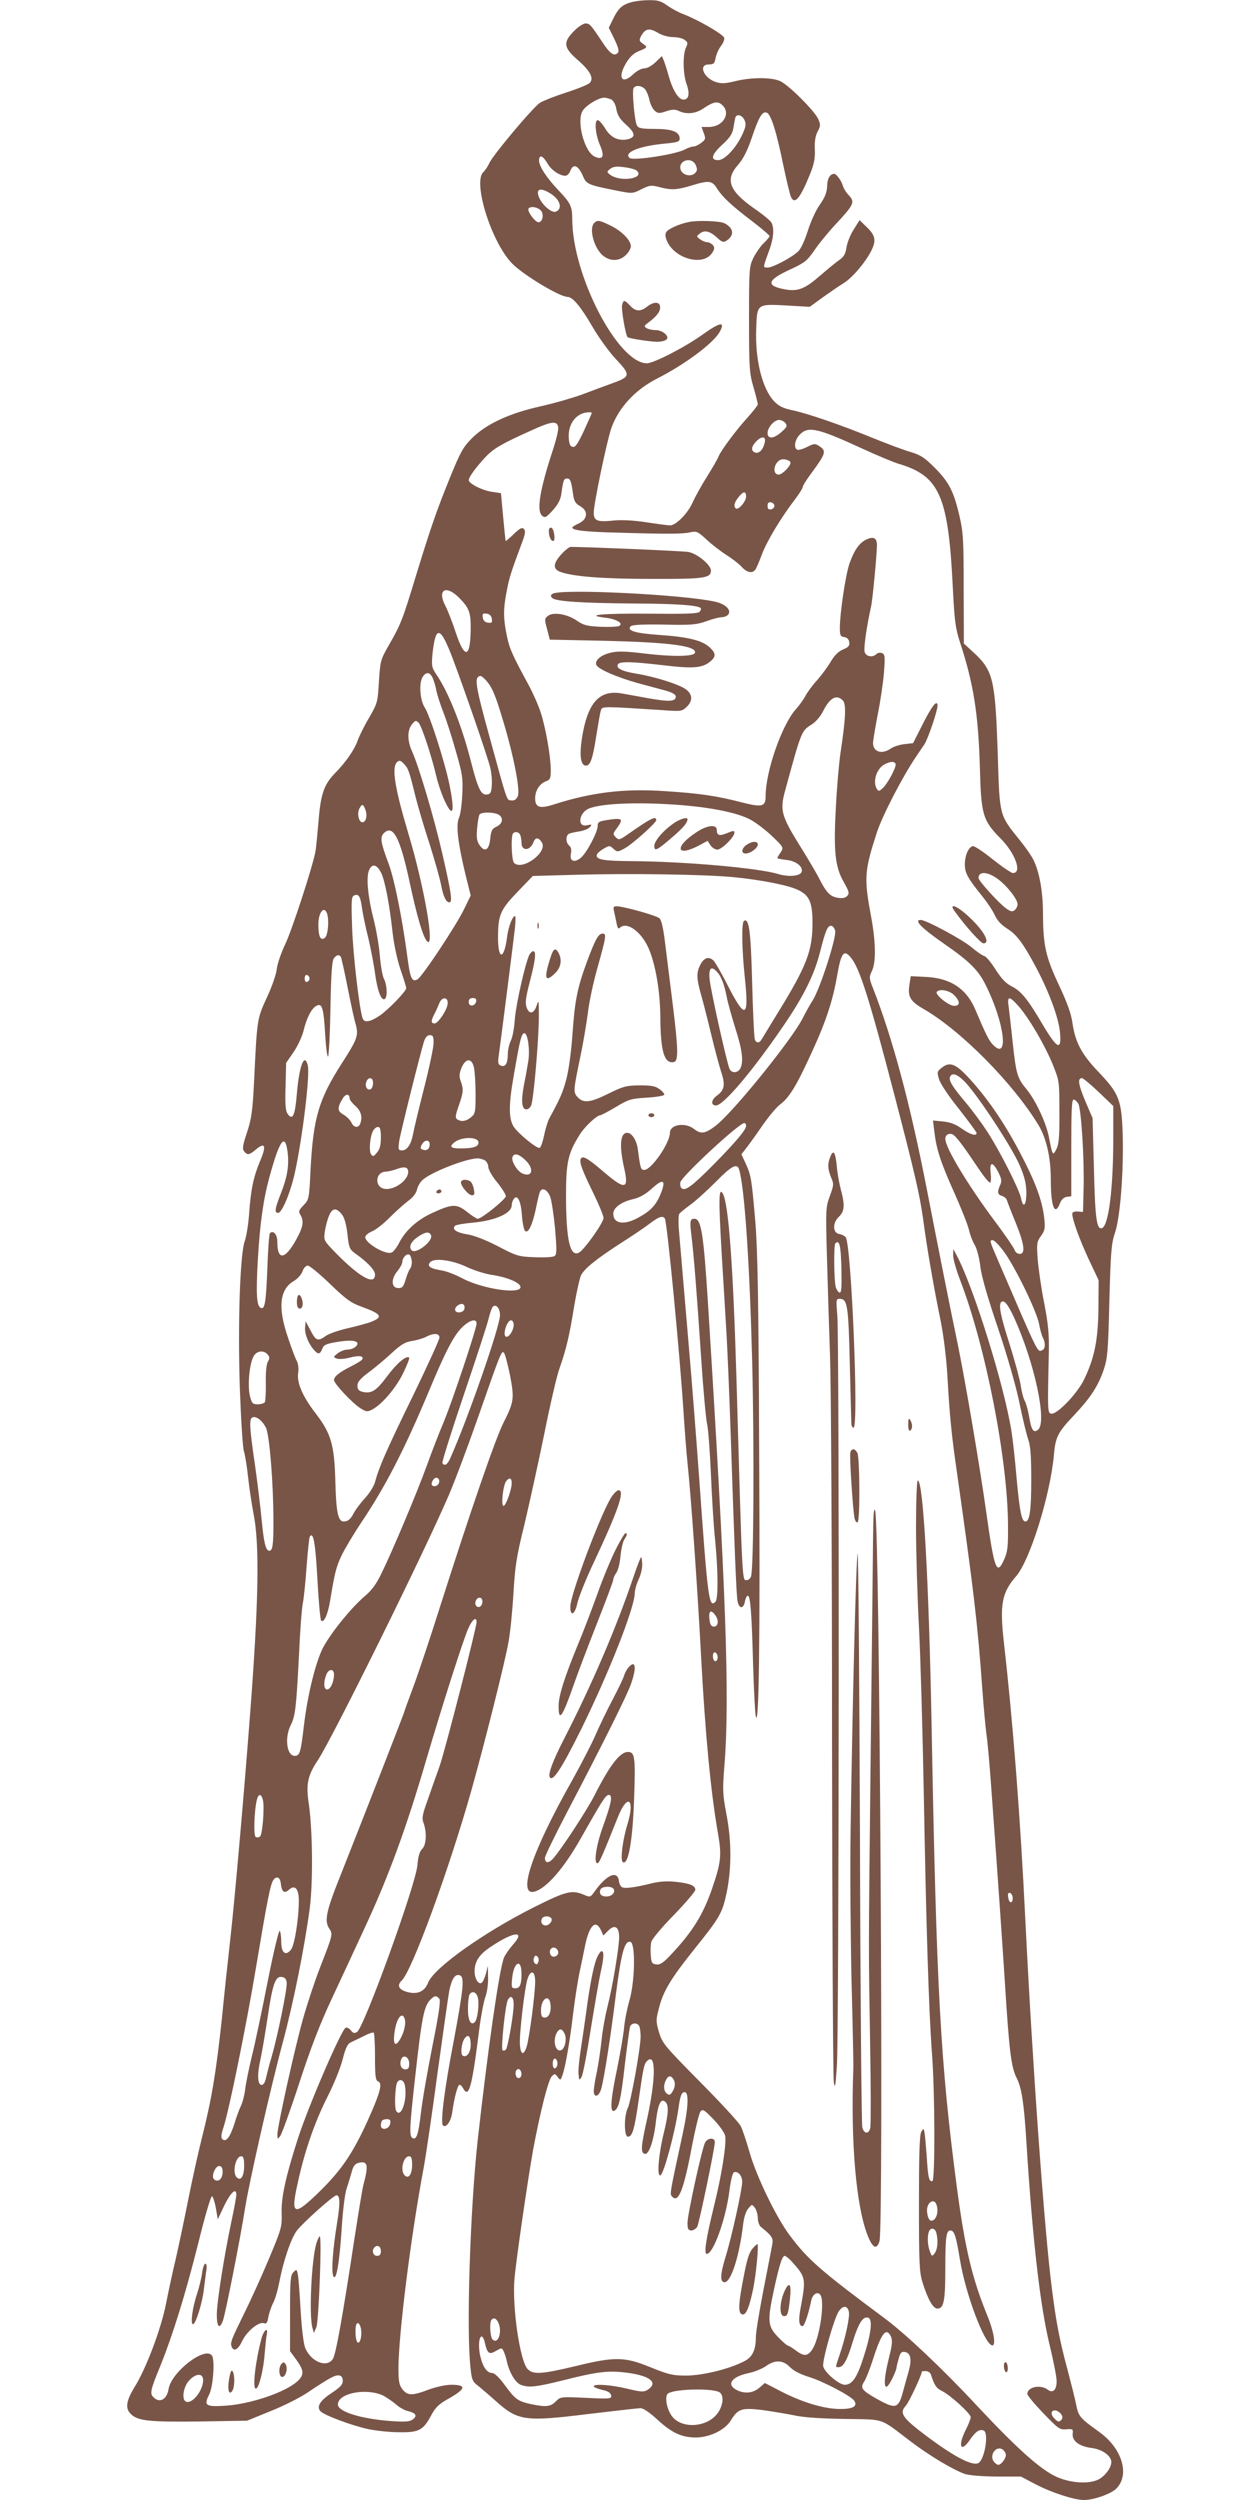 <?xml version="1.0" standalone="no"?>
<!DOCTYPE svg PUBLIC "-//W3C//DTD SVG 20010904//EN"
 "http://www.w3.org/TR/2001/REC-SVG-20010904/DTD/svg10.dtd">
<svg version="1.0" xmlns="http://www.w3.org/2000/svg"
 width="640pt" height="1280pt" viewBox="0 0 640 1280"
 preserveAspectRatio="xMidYMid meet">
<g transform="translate(0,1280) scale(0.1,-0.1)"
fill="#795548" stroke="none">
<path d="M3230 12788 c-45 -13 -65 -31 -91 -85 l-22 -45 29 -59 c22 -47 25
-62 16 -71 -18 -18 -41 -1 -79 58 -58 87 -64 94 -85 94 -11 0 -38 -17 -59 -39
-58 -58 -54 -85 21 -150 63 -55 82 -93 59 -116 -8 -8 -62 -30 -121 -49 -59
-19 -119 -43 -133 -52 -36 -23 -244 -271 -260 -310 -8 -17 -21 -36 -29 -44
-58 -47 39 -360 146 -469 56 -58 244 -171 283 -171 27 0 68 -49 129 -154 32
-55 85 -128 117 -162 81 -87 80 -92 -26 -130 -33 -12 -98 -36 -145 -54 -47
-17 -143 -45 -215 -61 -160 -36 -276 -90 -350 -164 -43 -43 -58 -70 -109 -195
-70 -173 -98 -252 -177 -510 -68 -224 -77 -247 -138 -353 -43 -75 -44 -81 -51
-186 -6 -106 -7 -111 -51 -187 -26 -44 -51 -96 -58 -116 -15 -44 -58 -108
-117 -168 -57 -59 -73 -109 -84 -255 -6 -66 -12 -133 -16 -150 -17 -84 -120
-400 -154 -470 -21 -44 -40 -101 -43 -126 -2 -26 -25 -91 -50 -145 -51 -110
-51 -111 -66 -429 -8 -155 -13 -191 -36 -262 -23 -68 -25 -86 -15 -98 17 -21
27 -19 62 11 46 38 53 17 19 -62 -34 -82 -47 -145 -56 -274 -4 -52 -14 -113
-22 -135 -24 -67 -36 -418 -25 -755 6 -162 15 -307 21 -321 5 -15 15 -74 21
-130 6 -57 19 -140 27 -184 33 -159 28 -452 -18 -1050 -28 -368 -76 -919 -99
-1125 -11 -96 -31 -283 -44 -415 -29 -272 -52 -411 -101 -606 -19 -75 -51
-219 -71 -320 -20 -101 -49 -238 -64 -304 -16 -66 -38 -169 -50 -230 -25 -128
-101 -330 -160 -425 -44 -72 -50 -110 -21 -139 36 -36 91 -42 349 -39 l247 4
120 49 c66 26 151 69 188 94 112 75 141 91 162 89 14 -2 20 -11 20 -28 0 -19
-13 -33 -57 -62 -59 -39 -78 -69 -58 -93 17 -20 161 -74 245 -92 38 -8 108
-16 155 -16 104 -2 126 9 167 85 22 42 40 59 88 86 91 51 96 72 15 72 -28 0
-78 -11 -116 -25 -84 -32 -107 -31 -133 1 -17 22 -21 41 -21 108 1 178 63 674
130 1031 11 61 43 277 70 480 28 204 55 393 60 421 13 64 31 90 55 80 24 -9
18 -68 -33 -341 -47 -244 -68 -413 -54 -427 15 -15 40 18 47 64 10 74 27 138
36 143 4 3 13 -4 19 -15 31 -58 46 -1 85 309 9 68 23 140 31 159 7 19 14 62
13 96 l-1 61 -10 -40 c-6 -22 -16 -43 -22 -47 -16 -11 -36 21 -36 59 0 51 24
87 85 127 117 78 178 83 111 9 -19 -22 -40 -52 -46 -67 -25 -66 -83 -475 -135
-941 -38 -354 -58 -965 -36 -1158 6 -62 10 -71 42 -95 18 -15 57 -48 86 -74
114 -103 150 -108 473 -68 135 16 256 30 269 30 15 0 46 -21 84 -56 76 -70
125 -93 198 -94 71 0 149 37 180 86 37 61 55 67 159 55 50 -7 124 -19 163 -27
48 -11 135 -17 260 -19 214 -4 176 9 342 -117 95 -72 213 -142 273 -164 23 -8
85 -13 163 -14 l126 0 74 -39 c82 -43 199 -81 249 -81 50 0 138 31 165 58 71
70 31 205 -85 289 -102 73 -108 81 -120 141 -6 31 -27 113 -45 182 -38 140
-58 241 -79 410 -39 301 -99 1138 -136 1885 -26 537 -64 1021 -110 1425 -22
195 -11 255 62 339 71 81 175 414 194 621 8 94 20 116 105 206 84 89 123 150
151 234 19 57 22 99 28 350 7 254 10 292 29 349 27 80 45 319 39 511 -6 169
-19 202 -124 312 -86 90 -119 152 -133 250 -6 46 -27 105 -70 196 -68 145 -80
202 -81 367 0 112 -19 213 -49 273 -11 22 -45 71 -76 108 -98 122 -97 119
-106 418 -13 401 -23 442 -126 537 l-48 44 -1 280 c0 252 -2 289 -22 375 -29
125 -54 173 -127 246 -50 50 -71 64 -120 79 -33 9 -121 42 -195 72 -163 67
-334 126 -415 143 -46 10 -67 20 -92 46 -61 65 -98 215 -91 374 4 124 4 124
153 116 l121 -7 63 46 c35 25 84 59 110 75 49 30 123 120 148 179 19 44 12 69
-31 110 l-35 34 -30 -48 c-17 -26 -33 -67 -37 -91 -5 -34 -13 -49 -38 -66 -17
-12 -61 -48 -99 -81 -77 -67 -113 -81 -181 -68 -96 18 -88 47 27 100 76 35 89
45 125 97 22 33 71 93 109 134 96 103 101 115 70 149 -14 14 -28 37 -32 51 -7
25 -33 60 -44 60 -22 -1 -35 -24 -36 -62 -1 -33 -11 -58 -38 -97 -21 -29 -48
-90 -62 -136 -15 -47 -35 -90 -48 -102 -34 -32 -131 -83 -156 -83 -26 0 -26
-3 8 90 22 60 26 111 11 140 -5 10 -45 43 -89 73 -128 90 -149 147 -83 222 27
31 48 71 72 142 35 104 53 135 76 126 21 -8 49 -95 83 -262 18 -85 36 -162 42
-172 19 -37 46 -4 95 116 22 54 28 84 26 130 -2 41 3 70 14 91 15 27 16 36 4
63 -16 40 -150 174 -194 195 -44 21 -151 21 -233 0 -50 -12 -70 -13 -98 -4
-63 21 -91 90 -36 90 25 0 30 5 35 34 4 19 16 46 27 60 11 14 19 33 17 42 -3
17 -132 92 -208 121 -25 9 -63 30 -84 45 -32 23 -49 28 -95 27 -31 0 -72 -5
-91 -11z m142 -158 c19 -11 51 -20 74 -20 22 0 49 -6 59 -14 17 -12 18 -17 7
-40 -17 -37 -15 -135 3 -186 18 -50 12 -80 -16 -80 -25 0 -55 49 -75 120 -8
30 -20 66 -25 79 l-10 24 -32 -31 c-20 -19 -43 -32 -58 -32 -15 0 -39 -13 -58
-31 -57 -54 -80 -17 -36 57 18 31 39 51 63 61 49 20 49 21 24 39 -19 13 -20
18 -11 37 23 42 43 46 91 17z m-69 -287 c8 -10 18 -35 22 -55 4 -20 16 -44 26
-54 17 -15 24 -16 59 -4 31 10 46 11 65 2 40 -19 87 -14 125 12 55 37 76 40
100 16 43 -43 0 -110 -70 -110 l-38 0 11 -31 c11 -28 10 -33 -12 -50 -13 -10
-31 -19 -40 -19 -9 0 -29 -7 -46 -16 -47 -25 -263 -58 -281 -43 -34 28 49 62
184 74 61 6 72 10 72 25 0 35 -38 50 -127 50 -68 0 -84 3 -92 18 -12 22 -26
177 -17 191 11 17 41 13 59 -6z m-172 -53 c11 -7 21 -26 25 -50 5 -29 17 -49
50 -79 49 -44 50 -65 4 -75 -45 -8 -83 10 -110 54 -13 22 -30 42 -37 44 -21 8
-16 -69 8 -125 26 -59 17 -80 -26 -61 -54 25 -95 185 -61 236 18 28 80 65 109
66 10 0 27 -5 38 -10z m681 -105 c9 -21 7 -34 -12 -75 -33 -70 -90 -130 -123
-130 -42 0 -34 29 22 80 38 35 51 55 56 85 4 22 8 46 10 53 7 21 35 13 47 -13z
m-1010 -220 c20 -36 63 -65 93 -65 8 0 20 11 25 25 15 40 41 29 65 -27 17 -41
26 -45 172 -74 81 -16 81 -16 127 7 42 21 51 22 92 11 61 -16 88 -15 164 8 92
28 106 26 133 -18 29 -44 73 -85 185 -170 45 -35 82 -66 82 -71 0 -4 -13 -20
-30 -36 -16 -15 -39 -49 -52 -74 -22 -45 -23 -55 -23 -316 0 -250 2 -276 23
-348 12 -42 22 -82 22 -87 0 -5 -23 -35 -51 -66 -61 -67 -138 -171 -150 -201
-4 -12 -31 -58 -59 -103 -28 -44 -61 -104 -74 -133 -24 -55 -85 -117 -115
-117 -9 0 -64 7 -122 16 -65 10 -127 13 -166 9 -85 -9 -103 -2 -103 40 0 46
67 366 90 433 37 104 122 197 235 254 145 74 292 184 321 241 28 52 1 48 -86
-14 -93 -67 -253 -149 -288 -149 -148 0 -382 451 -382 738 0 65 -9 83 -70 147
-61 64 -100 124 -100 152 0 33 18 28 42 -12z m760 -10 c9 -21 9 -29 -4 -42
-21 -20 -64 -10 -73 18 -15 47 56 70 77 24z m-304 -27 c50 -41 -82 -63 -135
-22 -17 14 -17 15 2 30 15 11 32 13 70 8 28 -3 56 -11 63 -16z m-441 -118 c51
-31 66 -79 28 -94 -18 -7 -62 28 -81 65 -25 50 -2 63 53 29z m-53 -83 c22 -16
18 -60 -5 -65 -17 -3 -61 56 -53 70 8 12 38 10 58 -5z m266 -1041 c0 -2 -18
-43 -40 -91 -31 -66 -44 -86 -57 -83 -14 2 -19 14 -21 48 -4 71 40 127 101
129 9 1 17 -1 17 -3z m991 -52 c11 -14 9 -20 -19 -45 -40 -36 -72 -39 -72 -6
0 28 34 67 59 67 10 0 25 -7 32 -16z m-1163 -22 c2 -12 -10 -64 -27 -115 -68
-207 -85 -313 -55 -338 15 -12 21 -8 55 29 28 32 40 55 44 90 9 64 12 72 29
72 16 0 21 -14 30 -80 5 -36 12 -48 37 -62 42 -24 38 -67 -8 -88 -18 -8 -33
-18 -33 -21 0 -14 63 -22 225 -26 268 -8 337 -7 377 1 34 8 40 5 85 -36 26
-25 73 -61 103 -80 30 -19 66 -47 79 -62 26 -28 53 -33 68 -13 5 6 20 41 33
76 24 66 97 188 168 281 23 30 42 60 42 66 0 7 20 39 44 71 75 102 78 114 42
138 -23 15 -27 15 -63 -3 -21 -11 -44 -17 -50 -15 -21 8 -14 52 12 78 43 44
90 34 318 -71 76 -35 160 -70 186 -78 213 -63 257 -164 280 -646 8 -157 13
-197 35 -265 71 -215 95 -371 103 -645 6 -241 15 -271 105 -362 76 -76 113
-178 64 -178 -8 0 -55 32 -103 70 -48 39 -94 69 -102 68 -22 -5 -41 -47 -41
-94 0 -44 15 -71 91 -165 24 -30 52 -72 62 -94 12 -27 33 -50 63 -69 50 -32
81 -73 147 -196 68 -128 117 -260 124 -335 9 -97 -13 -88 -89 40 -77 131 -109
170 -160 196 -28 14 -51 39 -80 84 -22 35 -48 67 -58 70 -11 3 -41 24 -67 46
-48 40 -232 139 -259 139 -37 0 3 -41 121 -123 127 -88 173 -133 210 -207 99
-196 123 -399 37 -307 -19 20 -36 54 -88 177 -45 107 -125 161 -250 168 l-81
4 -7 -46 c-9 -59 5 -83 71 -121 192 -110 460 -381 591 -597 39 -66 62 -164 62
-273 0 -142 20 -195 47 -126 7 19 19 30 34 33 l24 3 0 248 c0 190 2 247 12
247 7 0 17 -10 24 -21 15 -28 31 -282 27 -434 l-3 -120 -27 2 c-17 1 -28 -3
-28 -11 0 -30 36 -129 83 -231 l52 -110 -1 -145 c-2 -164 -21 -255 -75 -366
-36 -72 -138 -178 -167 -172 -18 4 -19 10 -12 308 2 102 -3 150 -24 260 -15
74 -29 175 -33 223 -6 81 -4 90 17 119 19 26 22 39 17 87 -10 94 -45 189 -128
346 -83 157 -172 284 -267 385 -63 66 -92 75 -133 41 -21 -17 -22 -21 -11 -57
6 -22 51 -89 102 -152 49 -63 90 -118 90 -123 0 -18 -33 -8 -75 22 -32 23 -59
33 -96 37 l-52 5 7 -59 c11 -90 32 -155 102 -311 35 -78 69 -164 75 -190 6
-27 20 -62 31 -80 10 -18 22 -64 27 -105 5 -48 36 -157 89 -313 48 -142 93
-299 111 -385 16 -80 37 -165 45 -189 12 -32 16 -85 16 -207 0 -157 -8 -214
-30 -214 -19 0 -29 48 -45 222 -8 95 -20 202 -26 238 -36 232 -193 736 -279
899 l-19 36 -1 -33 c0 -18 16 -74 35 -124 131 -339 245 -922 246 -1258 1 -109
-2 -135 -20 -175 -38 -85 -50 -52 -91 240 -33 235 -106 665 -145 856 -47 225
-102 505 -160 802 -85 436 -174 768 -275 1027 -20 51 -21 56 -6 88 22 45 20
147 -3 274 -38 203 -36 237 29 437 28 85 129 281 199 385 14 21 34 50 44 65
18 27 67 171 67 197 0 36 -28 1 -75 -92 l-50 -99 -45 -5 c-25 -3 -56 -13 -70
-23 -45 -31 -90 -17 -90 29 0 12 11 78 24 146 14 68 28 165 32 215 6 82 5 93
-10 99 -10 4 -22 2 -29 -5 -19 -19 -54 -13 -60 11 -6 20 11 134 33 233 8 35
30 270 30 314 0 35 -16 45 -49 31 -39 -16 -66 -53 -92 -126 -20 -60 -49 -253
-49 -329 0 -38 3 -44 23 -47 14 -2 23 -11 25 -26 3 -18 -4 -26 -31 -37 -23 -9
-44 -30 -62 -60 -14 -25 -46 -68 -70 -96 -25 -27 -52 -64 -61 -82 -9 -17 -31
-48 -49 -68 -72 -80 -155 -319 -155 -445 0 -55 -17 -59 -127 -31 -123 32 -212
45 -383 56 -211 15 -379 -5 -575 -68 -72 -23 -95 -15 -95 32 0 39 23 75 56 87
21 8 24 16 24 57 0 68 -26 217 -51 293 -11 36 -39 99 -61 140 -85 157 -99 187
-113 255 -18 88 -19 134 -1 227 13 69 23 101 77 245 19 50 21 65 11 75 -9 9
-20 4 -52 -27 -22 -21 -41 -37 -41 -35 -1 3 -7 59 -13 125 l-11 120 -47 7
c-49 7 -118 42 -118 60 0 15 38 67 84 116 43 46 83 69 236 138 105 48 133 51
138 16z m1057 -79 c-8 -36 -29 -57 -49 -50 -22 9 -20 29 4 55 30 32 54 29 45
-5z m132 -100 c5 -15 -41 -63 -60 -63 -23 0 -29 30 -12 57 12 17 24 23 42 21
15 -2 28 -8 30 -15z m-227 -176 c0 -25 -42 -72 -53 -60 -12 11 -8 30 14 57 25
32 39 33 39 3z m145 -47 c0 -8 -8 -16 -17 -18 -13 -2 -18 3 -18 18 0 15 5 20
18 18 9 -2 17 -10 17 -18z m-1615 -470 c50 -50 60 -75 60 -148 0 -161 -29
-173 -76 -32 -17 52 -41 114 -53 137 -44 83 1 111 69 43z m168 -108 c3 -20 0
-23 -20 -20 -15 2 -24 11 -26 26 -3 20 0 23 20 20 15 -2 24 -11 26 -26z m-200
-204 c62 -165 177 -498 192 -558 6 -25 10 -66 8 -90 -2 -37 -7 -46 -25 -48
-30 -4 -46 29 -82 170 -46 181 -115 355 -177 445 -23 34 -25 44 -20 101 16
153 40 149 104 -20z m-100 -106 c6 -15 14 -43 17 -62 4 -19 20 -69 36 -110 16
-41 45 -131 64 -200 32 -111 36 -135 32 -215 -2 -49 -9 -104 -17 -122 -17 -38
-5 -133 35 -298 l25 -100 -34 -70 c-40 -83 -213 -344 -238 -359 -29 -17 -38 4
-53 120 -26 196 -67 398 -96 474 -40 106 -44 133 -24 154 47 46 82 -20 130
-240 40 -188 71 -293 92 -314 41 -40 -15 282 -97 555 -70 235 -86 339 -56 364
11 10 19 7 35 -11 22 -23 26 -35 60 -173 11 -44 42 -150 70 -235 27 -85 54
-181 60 -214 11 -57 25 -86 42 -86 17 0 9 51 -35 244 -43 188 -121 451 -157
531 -24 53 -24 107 0 136 17 21 21 22 34 9 16 -17 66 -168 91 -275 9 -38 29
-97 45 -130 41 -86 50 -52 23 84 -23 114 -100 356 -127 398 -25 38 -31 127
-11 157 19 30 40 25 54 -12z m269 -4 c32 -35 49 -75 86 -199 56 -183 92 -366
78 -396 -8 -17 -18 -23 -33 -21 -25 3 -17 -20 -117 345 -58 210 -70 271 -54
286 11 11 18 8 40 -15z m1828 -104 c18 -19 16 -85 -11 -264 -8 -52 -19 -177
-24 -277 -13 -228 -5 -311 40 -389 28 -50 30 -58 17 -72 -11 -10 -25 -13 -51
-8 -38 7 -57 29 -96 106 -13 25 -56 98 -96 162 -92 148 -101 179 -76 273 85
312 85 313 137 345 21 13 46 42 60 70 34 68 68 86 100 54z m270 -324 c8 -12
-40 -103 -67 -127 -17 -15 -20 -15 -28 -3 -24 37 -2 106 40 127 30 15 47 16
55 3z m-1127 -210 c174 -12 317 -40 385 -77 29 -16 79 -54 111 -85 58 -56 59
-57 43 -82 -10 -14 -17 -27 -17 -29 0 -3 21 -7 47 -10 49 -5 87 -35 77 -62 -9
-21 -66 -26 -120 -10 -101 31 -475 64 -749 66 -141 1 -180 7 -180 29 0 8 15
23 33 33 32 19 34 19 53 1 19 -17 21 -17 55 1 40 21 164 132 164 146 0 24 -29
9 -149 -75 -39 -27 -43 -28 -58 -13 -16 16 -15 19 5 46 33 45 29 53 -25 46
-67 -9 -73 -12 -73 -35 0 -29 -53 -131 -83 -159 -34 -31 -62 -22 -54 18 4 19
1 33 -8 41 -21 17 -19 58 3 63 9 3 33 8 53 11 21 4 43 13 50 22 11 13 9 14
-14 9 -54 -14 -44 65 10 86 63 25 241 33 441 19z m-1587 -26 c11 -31 3 -64
-16 -64 -18 0 -28 46 -15 70 14 26 19 25 31 -6z m680 -24 c28 -15 24 -47 -8
-62 -24 -11 -29 -21 -33 -63 -6 -59 -29 -71 -56 -30 -13 20 -15 39 -11 85 3
32 8 63 12 69 8 14 70 14 96 1z m113 -106 c3 -9 6 -26 6 -39 0 -44 44 -42 61
2 10 27 26 27 43 0 32 -50 -100 -147 -142 -105 -13 13 -17 140 -5 151 11 12
31 7 37 -9z m-712 -194 c19 -40 42 -158 58 -304 6 -56 23 -138 40 -188 17 -49
30 -93 30 -97 0 -16 -92 -111 -136 -141 -51 -34 -80 -38 -88 -12 -17 54 -48
320 -53 459 -5 149 -4 163 12 169 22 9 31 -7 39 -69 4 -28 18 -96 32 -151 13
-56 29 -139 35 -186 12 -85 32 -136 49 -125 15 9 12 72 -4 103 -8 15 -17 68
-21 117 -4 50 -18 132 -31 184 -30 116 -40 216 -25 254 15 38 41 32 63 -13z
m1803 -21 c136 -13 280 -41 330 -65 59 -28 75 -63 75 -170 0 -142 -30 -220
-176 -457 -41 -67 -78 -128 -83 -136 -11 -22 -28 -24 -36 -4 -4 10 -10 142
-14 293 -7 267 -16 331 -42 315 -13 -9 -11 -147 5 -295 21 -202 2 -211 -85
-41 -32 63 -66 123 -76 133 -24 23 -49 15 -68 -23 -20 -38 -19 -71 5 -154 11
-39 34 -128 51 -200 17 -71 40 -157 50 -189 24 -70 19 -97 -21 -126 -29 -21
-32 -50 -4 -50 38 0 188 177 348 412 101 148 156 259 185 375 28 110 38 133
56 133 8 0 17 -11 21 -25 8 -33 -77 -297 -115 -357 -15 -23 -38 -65 -51 -91
-54 -108 -358 -484 -446 -551 -54 -41 -75 -44 -111 -16 -45 35 -123 23 -123
-20 0 -52 -95 -190 -131 -190 -18 0 -20 5 -33 104 -6 48 -31 86 -55 86 -36 0
-41 -67 -15 -182 25 -110 4 -112 -111 -13 -72 62 -101 79 -110 64 -11 -16 2
-53 60 -172 30 -61 55 -121 55 -133 0 -24 -97 -161 -125 -177 -46 -25 -66 61
-67 285 0 179 10 223 71 320 26 41 87 98 105 98 4 0 40 19 79 42 66 40 78 43
159 48 49 3 89 10 89 15 1 6 -10 19 -25 29 -20 15 -41 19 -101 19 -69 -1 -84
-5 -159 -42 -92 -46 -127 -50 -156 -21 -26 26 -25 34 9 198 16 75 34 182 41
236 6 55 29 162 51 238 43 154 45 168 24 168 -21 0 -38 -31 -79 -142 -50 -135
-63 -200 -75 -373 -6 -88 -19 -183 -31 -229 -18 -69 -33 -102 -88 -203 -7 -13
-19 -51 -26 -85 -7 -34 -17 -63 -23 -65 -15 -5 -111 74 -134 110 -25 42 -25
112 2 263 31 181 39 214 54 214 17 0 29 -85 20 -142 -4 -24 -13 -78 -22 -121
-16 -83 -12 -127 12 -127 8 0 19 8 24 19 13 23 41 353 40 464 0 77 -1 80 -12
47 -14 -42 -38 -45 -51 -7 -8 22 -4 51 17 132 28 108 34 155 17 155 -5 0 -13
-8 -19 -17 -21 -41 -69 -254 -75 -330 -3 -46 -12 -96 -21 -112 -8 -17 -15 -47
-15 -68 0 -48 -13 -68 -35 -59 -15 5 -17 14 -11 54 13 95 77 599 83 655 3 31
3 57 0 57 -13 0 -35 -57 -41 -109 -15 -116 -46 -118 -46 -3 0 118 11 143 100
236 l78 81 219 6 c272 8 663 2 808 -12z m1353 -9 c47 -34 102 -104 102 -130 0
-10 -7 -23 -15 -30 -11 -9 -20 -8 -44 9 -38 28 -141 141 -141 156 0 35 46 33
98 -5z m-3434 -176 c12 -32 6 -111 -10 -125 -22 -18 -34 4 -34 67 0 61 28 99
44 58z m2685 -230 c44 -57 92 -208 220 -699 107 -411 129 -509 147 -634 19
-147 57 -364 90 -523 15 -76 29 -186 35 -288 11 -197 21 -299 48 -485 86 -607
106 -771 131 -1120 6 -82 15 -181 20 -220 6 -38 17 -162 25 -275 35 -476 55
-770 70 -1000 22 -352 32 -435 61 -491 25 -49 37 -129 49 -324 32 -509 71
-846 120 -1045 19 -79 35 -161 35 -181 0 -46 -19 -64 -46 -44 -37 28 -104 14
-104 -22 0 -8 37 -52 82 -99 76 -79 84 -85 117 -82 34 3 36 1 33 -24 -3 -36
34 -64 99 -72 53 -7 99 -40 99 -72 0 -29 -33 -73 -68 -90 -53 -25 -153 -16
-224 20 -82 42 -201 150 -400 363 -169 182 -363 365 -467 442 -327 243 -395
302 -486 424 -68 89 -170 299 -206 423 -17 60 -38 123 -47 139 -8 17 -101 118
-207 225 -184 186 -194 199 -211 255 -16 56 -16 64 0 124 22 87 61 151 180
300 134 167 144 185 167 293 25 124 25 262 -2 401 -19 101 -20 122 -10 247 28
344 8 901 -84 2365 -23 364 -35 435 -70 435 -22 0 -24 -12 -15 -85 12 -99 27
-284 50 -630 11 -165 25 -318 31 -340 5 -22 14 -137 19 -255 5 -118 14 -267
21 -330 16 -166 17 -306 2 -321 -33 -33 -39 9 -83 631 -17 234 -40 526 -51
650 -10 124 -26 304 -34 400 -8 96 -17 202 -20 235 -2 33 -1 65 3 70 4 6 30
27 57 47 28 20 86 73 130 117 79 81 109 97 119 64 28 -92 54 -477 67 -978 11
-437 8 -1076 -6 -1107 -4 -10 -13 -18 -20 -18 -26 0 -23 -58 -55 1055 -17 563
-40 878 -70 925 -20 32 -21 -28 -6 -292 9 -150 21 -345 26 -433 5 -88 14 -302
20 -475 20 -607 30 -855 36 -887 8 -41 30 -43 38 -3 3 17 10 30 15 30 13 0 20
-91 27 -360 4 -129 10 -246 14 -260 16 -56 22 397 17 1350 -3 806 -8 1042 -20
1189 -19 218 -21 231 -49 294 l-22 47 22 28 c12 15 49 66 82 114 33 48 75 99
94 113 48 36 85 98 160 262 75 162 110 270 132 397 21 121 35 138 73 90z
m-2614 7 c3 -5 19 -76 35 -158 16 -81 34 -164 40 -183 17 -61 12 -77 -71 -206
-117 -183 -145 -277 -159 -542 -7 -150 -8 -154 -36 -183 -24 -25 -27 -32 -16
-49 17 -28 15 -55 -9 -103 -63 -125 -109 -140 -109 -36 0 38 -20 62 -38 45 -4
-4 -10 -83 -13 -176 -7 -176 -13 -214 -32 -207 -23 7 -27 67 -17 244 11 191
28 311 60 428 51 187 79 226 92 130 9 -70 0 -128 -33 -213 -32 -81 -35 -102
-15 -102 20 0 64 106 86 207 39 179 78 501 66 548 -17 68 -44 -1 -56 -144 -9
-111 -21 -139 -46 -106 -12 16 -15 45 -12 141 l3 122 38 55 c21 31 44 80 51
109 16 66 40 114 66 128 29 16 37 -9 45 -149 4 -68 11 -117 15 -110 4 8 10
121 12 251 3 173 8 241 18 252 14 18 26 20 35 7z m1928 -79 c20 -22 36 -64 48
-127 5 -27 25 -99 44 -160 36 -112 43 -172 25 -206 -13 -24 -45 -25 -55 -1
-15 36 -98 409 -102 460 -5 57 9 69 40 34z m-2088 -32 c0 -7 -6 -15 -12 -17
-8 -3 -13 4 -13 17 0 13 5 20 13 18 6 -3 12 -11 12 -18z m3300 -85 c32 -32 32
-55 0 -55 -27 0 -98 57 -89 71 11 18 65 9 89 -16z m-2593 -45 c-4 -33 -49
-100 -67 -100 -19 0 -19 14 -1 48 8 15 19 40 25 55 14 36 47 33 43 -3z m146
13 c-5 -26 -38 -29 -38 -4 0 15 6 21 21 21 14 0 19 -5 17 -17z m2779 -27 c52
-60 131 -194 173 -296 34 -85 34 -85 34 -245 1 -130 -3 -166 -16 -190 -18 -34
-19 -32 -37 60 -13 73 -68 191 -115 248 -48 58 -53 76 -71 239 -8 79 -18 162
-21 186 -8 54 4 54 53 -2z m-2997 -186 c0 -22 -22 -126 -49 -232 -27 -106 -52
-211 -56 -233 -9 -52 -30 -85 -56 -85 -20 0 -21 4 -15 48 7 44 105 438 127
510 7 21 17 32 30 32 16 0 19 -7 19 -40z m207 -127 c4 -21 8 -82 8 -136 0 -92
-2 -100 -24 -118 -25 -20 -48 -24 -70 -10 -11 7 -10 19 8 70 24 70 25 83 10
125 -9 25 -8 39 4 69 22 51 53 51 64 0z m2536 -98 c85 -105 223 -321 258 -402
25 -58 33 -93 34 -138 0 -67 -16 -85 -27 -31 -10 48 -109 243 -173 342 -29 44
-77 109 -107 145 -72 85 -91 116 -84 135 11 29 49 10 99 -51z m-3053 21 c0
-14 -5 -28 -11 -32 -17 -10 -32 12 -24 35 9 29 35 27 35 -3z m3715 -47 l75
-72 0 -161 c0 -264 -24 -452 -58 -464 -27 -9 -35 47 -41 303 l-7 260 -38 89
c-35 84 -40 116 -16 116 5 0 44 -32 85 -71z m-3835 -33 c0 -7 14 -25 30 -39
29 -26 37 -57 24 -91 -9 -23 -33 -20 -45 7 -5 12 -24 30 -40 40 -33 18 -33 36
-3 85 15 23 34 22 34 -2z m2030 -140 c0 -20 -50 -80 -165 -197 -112 -113 -148
-140 -166 -122 -6 6 -8 20 -5 31 11 34 300 302 327 302 5 0 9 -6 9 -14z
m-1870 -60 c0 -39 -5 -60 -20 -77 -17 -21 -21 -22 -30 -9 -12 17 -6 90 10 120
6 11 17 20 25 20 11 0 15 -13 15 -54z m2974 -35 c19 -25 57 -81 86 -124 28
-42 55 -75 60 -72 4 2 5 25 2 50 -6 58 10 59 39 4 17 -34 19 -46 10 -66 -16
-35 -14 -50 9 -56 11 -3 23 -13 26 -24 3 -10 23 -62 45 -115 44 -109 50 -158
20 -158 -11 0 -23 9 -26 20 -4 11 -49 78 -102 148 -139 187 -253 376 -253 421
0 20 17 31 37 23 7 -2 28 -25 47 -51z m-2474 9 c0 -21 -27 -30 -92 -30 -50 0
-59 9 -33 30 37 31 125 31 125 0z m-250 -9 c0 -24 -15 -35 -36 -27 -12 4 -13
10 -4 26 14 26 40 26 40 1z m489 -80 c48 -45 37 -92 -15 -69 -26 12 -58 64
-50 84 8 22 31 17 65 -15z m-208 -1 c10 -6 19 -21 19 -34 0 -14 20 -49 45 -79
25 -31 45 -63 45 -71 0 -16 -124 -116 -144 -116 -6 0 -31 16 -56 36 -52 41
-74 41 -176 -6 -76 -34 -138 -90 -169 -151 -13 -25 -31 -49 -40 -52 -31 -13
-135 48 -135 79 0 8 16 22 36 30 19 8 61 41 92 73 31 31 74 69 94 84 22 16 39
38 43 56 3 16 16 38 28 49 41 39 219 109 280 111 10 1 27 -4 38 -9z m-391 -60
c0 -45 -76 -98 -125 -86 -49 12 -42 85 9 87 11 0 37 6 56 13 41 15 60 11 60
-14z m1296 -104 c-24 -62 -50 -92 -110 -126 -77 -45 -136 -38 -136 16 0 30 40
60 100 74 35 8 65 25 98 55 56 51 72 45 48 -19z m-570 -21 c8 -19 19 -94 26
-166 9 -110 9 -133 -3 -140 -8 -6 -53 -8 -101 -6 -83 3 -93 6 -188 56 -62 32
-123 56 -157 61 -56 9 -81 26 -63 44 5 5 46 12 92 16 115 11 198 48 198 89 0
9 4 22 9 30 19 30 38 -6 43 -80 3 -39 10 -75 16 -81 16 -16 38 29 56 115 9 44
18 83 22 88 12 20 36 7 50 -26z m-1064 -95 c12 -16 22 -53 27 -100 7 -66 11
-76 36 -95 67 -47 105 -88 105 -111 0 -58 -80 -13 -204 114 -58 60 -59 61 -53
106 4 25 13 62 22 82 17 41 38 42 67 4z m1652 -19 c12 -18 78 -709 96 -996 6
-93 15 -208 20 -255 17 -158 52 -652 70 -1000 21 -390 49 -686 86 -897 20
-114 16 -149 -33 -291 -44 -124 -95 -208 -195 -316 -49 -54 -66 -66 -87 -64
-23 3 -26 8 -29 47 -2 25 -1 56 3 69 3 14 55 76 116 138 60 62 109 120 109
128 0 22 -27 33 -100 41 -45 5 -84 2 -125 -8 -84 -21 -138 -28 -151 -19 -7 4
-14 18 -15 32 -8 56 -64 31 -125 -55 -21 -29 -22 -30 -55 -16 -61 26 -91 18
-251 -62 -258 -129 -516 -312 -546 -388 -18 -46 -54 -62 -107 -48 -44 12 -54
34 -28 59 52 48 242 567 357 975 70 250 173 661 190 760 9 50 20 162 25 250 8
136 16 188 55 345 24 102 70 309 101 460 30 151 66 307 80 345 34 96 51 168
75 319 12 71 28 142 35 157 19 35 75 81 205 165 58 37 125 82 149 101 45 34
65 40 75 24z m-1197 -86 c11 -30 -78 -98 -99 -77 -17 17 -4 45 31 69 40 27 59
29 68 8z m2932 -82 c58 -78 168 -305 181 -371 5 -29 14 -61 20 -72 14 -27 12
-57 -4 -63 -25 -10 -15 -30 -222 450 -49 114 -49 113 -31 113 8 0 33 -26 56
-57z m-3031 -47 c2 -15 -2 -33 -8 -41 -6 -7 -16 -32 -23 -56 -11 -37 -17 -44
-37 -44 -37 0 -39 46 -6 86 14 17 26 38 26 48 0 20 20 43 35 38 5 -2 11 -16
13 -31z m282 -33 c36 -17 95 -36 132 -41 77 -12 143 -40 143 -62 0 -38 -193
-10 -296 44 -37 20 -87 39 -111 42 -55 9 -73 21 -56 41 20 24 112 12 188 -24z
m-701 -86 c81 -78 106 -97 161 -117 102 -37 112 -52 55 -76 -19 -8 -74 -23
-122 -34 -49 -11 -100 -29 -115 -40 -40 -29 -51 -25 -78 28 l-25 47 -3 -32
c-3 -32 17 -83 46 -115 20 -24 31 -23 42 6 7 20 20 26 75 35 63 11 105 8 105
-8 0 -15 -25 -31 -51 -31 -15 0 -37 -9 -50 -19 -23 -18 -23 -20 -5 -27 10 -4
40 -2 67 5 48 13 75 8 63 -10 -3 -5 -29 -21 -57 -35 -60 -30 -87 -52 -87 -70
0 -18 95 -119 135 -144 31 -19 36 -20 62 -6 49 26 120 109 157 185 20 41 34
77 31 80 -14 13 -64 -29 -114 -97 -55 -74 -80 -89 -126 -78 -18 5 -25 13 -25
31 0 19 14 36 57 68 31 23 84 67 117 98 48 44 70 58 105 63 24 4 56 13 72 21
39 21 69 19 69 -3 0 -11 -60 -142 -133 -293 -134 -274 -176 -369 -196 -444 -6
-23 -28 -59 -51 -84 -22 -24 -48 -58 -57 -75 -18 -35 -31 -46 -54 -46 -28 0
-38 48 -42 205 -5 189 -22 246 -102 350 -67 87 -97 158 -88 208 3 19 0 44 -7
58 -7 12 -28 67 -46 122 -52 152 -43 245 30 288 19 11 39 33 45 50 6 17 17 29
27 29 9 0 60 -42 113 -93z m3504 -175 c104 -229 169 -533 122 -572 -23 -19
-34 -3 -45 62 -5 31 -15 69 -23 85 -8 15 -17 51 -21 80 -4 28 -29 122 -56 208
-47 146 -58 203 -44 218 15 14 34 -10 67 -81z m-2816 44 c-8 -20 -47 -21 -47
-1 0 18 32 37 44 25 5 -5 6 -16 3 -24z m183 -30 c0 -57 -164 -529 -255 -733
-15 -33 -29 -41 -40 -24 -3 5 47 164 111 353 64 189 121 363 126 388 6 25 15
51 20 58 16 19 38 -5 38 -42z m-120 -42 c0 -28 -126 -404 -168 -504 -22 -52
-61 -152 -86 -222 -50 -138 -176 -438 -234 -556 -25 -52 -50 -86 -85 -115 -74
-63 -186 -204 -219 -275 -37 -82 -74 -237 -92 -387 -16 -138 -21 -155 -47
-155 -41 0 -53 93 -20 158 23 46 28 89 42 361 5 117 14 237 20 265 5 27 14
113 19 189 6 77 13 144 16 149 18 29 29 -30 39 -217 6 -112 15 -208 19 -212
14 -15 34 29 46 100 24 145 31 175 60 235 16 33 60 107 98 164 125 186 221
372 347 673 86 206 128 287 171 329 39 38 74 47 74 20z m190 -7 c0 -31 -29
-72 -42 -59 -14 14 9 82 28 82 8 0 14 -10 14 -23z m-1259 -153 c10 -12 10 -20
1 -35 -8 -13 -12 -53 -11 -108 1 -49 -2 -94 -5 -100 -4 -6 -20 -11 -36 -11
-26 0 -31 5 -40 41 -13 49 -4 161 17 202 15 31 53 37 74 11z m1240 -104 c23
-121 21 -137 -33 -244 -42 -83 -167 -447 -323 -936 -51 -162 -114 -350 -139
-417 -25 -67 -46 -125 -46 -127 0 -6 -235 -607 -329 -844 -71 -177 -81 -227
-56 -265 20 -30 20 -30 -45 -197 -27 -69 -67 -189 -89 -268 -43 -153 -131
-551 -131 -592 1 -24 1 -24 15 -6 8 11 52 132 97 270 58 178 106 303 166 431
46 99 124 266 172 370 121 261 212 510 314 860 78 265 188 611 214 668 20 46
42 62 42 32 0 -29 -162 -661 -190 -740 -16 -44 -43 -120 -60 -170 -28 -77 -31
-94 -21 -120 17 -49 14 -111 -8 -132 -13 -13 -20 -38 -24 -83 -8 -100 -273
-831 -309 -854 -14 -8 -20 -6 -31 8 -8 10 -20 17 -27 14 -21 -7 -190 -398
-245 -568 -62 -193 -86 -302 -83 -382 2 -70 -1 -80 -65 -233 -37 -88 -94 -214
-127 -280 -67 -137 -72 -149 -64 -170 11 -28 34 -15 55 31 24 49 85 99 111 89
12 -5 17 3 22 32 4 21 15 54 25 73 10 19 23 64 30 100 21 111 59 225 90 268
30 40 188 182 204 182 18 0 19 -40 4 -134 -23 -139 -32 -259 -20 -281 15 -26
31 68 43 252 5 83 16 171 24 195 8 23 19 62 26 85 8 32 17 44 35 49 48 12 53
-10 26 -111 -6 -22 -26 -146 -46 -275 -60 -396 -95 -594 -111 -618 -31 -47
-111 -15 -141 56 -9 21 -18 98 -24 196 -5 89 -11 172 -15 185 -5 23 -6 23 -22
7 -15 -15 -17 -42 -17 -210 l0 -194 33 -45 c39 -55 40 -76 5 -109 -61 -56
-237 -116 -366 -125 -104 -7 -115 0 -86 57 20 39 30 173 15 198 -33 53 -208
-81 -223 -170 -8 -53 -46 -74 -77 -42 -20 19 -16 37 36 163 63 157 127 363
192 621 33 135 65 245 71 245 5 0 14 -27 20 -59 l10 -59 34 72 c33 67 61 92
61 54 0 -10 -11 -71 -25 -136 -38 -180 -75 -415 -75 -479 0 -62 14 -76 31 -31
13 34 91 430 113 573 21 134 130 615 195 857 55 205 111 487 137 683 17 133
15 395 -5 535 -15 101 -6 144 46 222 77 117 548 1071 671 1358 33 77 101 259
152 405 113 324 118 336 130 324 6 -6 19 -57 31 -114z m-1249 -271 c18 -38 38
-284 38 -481 0 -116 -4 -148 -21 -148 -18 0 -28 40 -39 155 -6 66 -22 196 -35
288 -28 191 -30 233 -12 240 19 8 51 -17 69 -54z m885 -283 c-8 -19 -37 -21
-37 -3 0 7 5 18 12 25 15 15 33 -1 25 -22z m373 1 c0 -34 -30 -117 -42 -117
-14 0 -2 108 14 127 16 20 28 16 28 -10z m-150 -606 c0 -24 -18 -37 -31 -24
-13 13 -1 43 17 43 8 0 14 -9 14 -19z m1195 -75 c18 -27 10 -58 -14 -54 -11 2
-17 16 -19 41 -4 42 10 48 33 13z m7 -198 c7 -18 -2 -39 -13 -32 -12 7 -12 44
0 44 5 0 11 -6 13 -12z m-1962 -102 c0 -37 -18 -76 -35 -76 -17 0 -20 35 -5
74 12 33 40 34 40 2z m-364 -642 c9 -35 -2 -174 -14 -186 -6 -6 -16 -7 -23 -3
-12 8 -7 142 7 193 8 30 22 28 30 -4z m92 -430 c5 -41 18 -51 42 -29 30 27 50
5 50 -58 0 -90 -22 -227 -40 -249 -28 -35 -50 -17 -50 41 0 27 -4 52 -8 55 -5
3 -33 -115 -62 -262 -29 -147 -65 -319 -81 -382 -15 -63 -31 -140 -34 -170 -4
-30 -14 -68 -22 -83 -7 -15 -23 -56 -33 -91 -22 -68 -43 -97 -62 -78 -7 7 -6
24 6 59 29 89 115 511 166 815 60 358 75 435 91 454 17 21 34 12 37 -22z
m1705 -28 c7 -18 -12 -36 -39 -36 -26 0 -38 14 -30 35 7 19 62 20 69 1z m2042
-44 c0 -31 -19 -28 -23 4 -3 18 0 25 10 22 7 -3 13 -14 13 -26z m-2360 -111
c0 -8 -8 -19 -17 -25 -22 -13 -44 5 -34 29 7 20 51 16 51 -4z m253 -56 l11
-25 26 26 c33 33 55 18 55 -35 0 -51 -35 -261 -60 -356 -11 -44 -25 -120 -30
-170 -5 -49 -16 -123 -24 -163 -9 -40 -16 -84 -16 -98 0 -38 28 -29 39 14 15
56 48 266 75 485 27 210 44 271 73 265 28 -5 24 -207 -5 -303 -11 -38 -24
-101 -27 -140 -4 -38 -20 -132 -36 -210 -32 -153 -37 -219 -16 -213 25 9 36
57 56 235 12 99 24 188 27 197 8 21 40 21 48 0 3 -9 6 -32 6 -51 0 -57 -50
-335 -66 -367 -20 -41 -19 -146 1 -146 23 0 34 39 56 194 24 168 27 182 46
197 42 35 40 -97 -3 -296 -33 -147 -35 -178 -12 -183 21 -4 46 69 57 172 10
83 25 114 47 95 19 -16 17 -60 -6 -154 -28 -113 -38 -229 -19 -223 17 5 74
215 92 338 9 67 16 86 30 88 25 5 23 -72 -8 -215 -66 -305 -66 -305 -55 -318
33 -40 61 31 105 268 16 81 34 155 41 165 11 15 18 12 67 -39 31 -32 56 -68
60 -85 7 -41 -17 -197 -58 -362 -41 -168 -52 -242 -36 -242 33 0 97 178 115
319 7 58 17 96 24 99 21 7 42 -18 42 -49 0 -39 -54 -284 -86 -387 -27 -89 -28
-127 -4 -127 33 0 76 135 95 297 4 34 14 67 26 80 19 23 19 23 34 4 8 -11 15
-35 15 -53 0 -17 7 -38 16 -45 57 -46 64 -57 58 -90 -3 -18 -24 -122 -45 -232
-21 -109 -39 -217 -39 -241 0 -67 -17 -103 -60 -125 -78 -40 -211 -72 -295
-73 -71 0 -91 5 -183 42 -134 55 -184 56 -387 6 -173 -41 -216 -44 -244 -14
-39 42 -79 315 -67 461 8 92 68 508 96 663 35 188 77 356 95 374 15 15 17 15
30 -3 14 -18 15 -18 24 7 15 39 39 175 56 322 9 72 23 162 31 200 8 39 22 104
30 145 22 105 55 135 82 75z m-220 -108 c4 -21 -27 -35 -38 -17 -12 19 0 42
19 38 9 -2 17 -11 19 -21z m-102 -53 c-5 -13 -10 -14 -18 -6 -6 6 -8 18 -4 28
5 13 10 14 18 6 6 -6 8 -18 4 -28z m-86 -59 c0 -57 -8 -75 -32 -75 -19 0 -20
5 -16 50 8 85 48 106 48 25z m70 -40 c0 -63 -30 -293 -44 -335 -15 -46 -30
-41 -34 11 -4 50 24 291 39 337 16 49 39 42 39 -13z m-1272 -7 c3 -29 -46
-270 -77 -378 -11 -36 -23 -83 -28 -105 -5 -25 -14 -40 -23 -40 -22 0 -24 54
-6 133 8 37 24 132 36 211 25 171 40 214 72 209 17 -2 24 -11 26 -30z m978
-74 c9 -33 -1 -113 -15 -127 -21 -21 -36 11 -35 72 0 32 4 63 8 69 12 21 35
13 42 -14z m-197 -7 c8 -10 -1 -73 -35 -243 -25 -126 -52 -280 -59 -343 -13
-112 -23 -140 -44 -127 -16 10 -14 55 14 306 35 316 46 370 80 403 20 20 29
21 44 4z m381 -30 c0 -50 -30 -221 -40 -231 -5 -5 -13 -7 -17 -3 -9 10 14 232
27 257 15 28 30 16 30 -23z m188 4 c6 -39 -7 -71 -28 -71 -16 0 -20 7 -20 38
0 58 41 85 48 33z m-745 -81 c6 -25 -6 -74 -29 -108 -23 -35 -33 -13 -23 49
11 71 40 103 52 59z m817 -71 c14 -25 3 -78 -17 -86 -29 -11 -44 48 -23 88 14
25 27 24 40 -2z m-970 -120 c0 -100 3 -121 16 -126 24 -9 10 -60 -55 -204 -74
-162 -130 -245 -235 -350 -143 -141 -160 -136 -121 37 36 165 87 310 152 439
31 61 66 146 77 190 17 65 26 82 46 90 13 6 42 20 64 31 23 12 44 19 49 17 4
-2 7 -58 7 -124z m490 62 c0 -40 -21 -68 -41 -56 -13 9 -6 70 12 91 17 21 29
7 29 -35z m-315 -96 c0 -23 -4 -30 -20 -30 -21 0 -31 25 -21 51 11 28 41 12
41 -21z m757 13 c6 -17 -1 -38 -13 -38 -5 0 -9 11 -9 25 0 26 14 34 22 13z
m-182 -69 c0 -10 -7 -19 -15 -19 -15 0 -21 31 -9 43 11 10 24 -3 24 -24z m780
-28 c10 -20 5 -45 -13 -69 -7 -9 -13 -9 -23 -1 -17 14 -18 43 -4 70 13 24 26
24 40 0z m-1377 -28 c14 -72 -19 -170 -44 -132 -11 15 -6 129 5 148 13 20 34
11 39 -16z m-75 -195 c-4 -30 -48 -39 -48 -10 0 10 3 22 7 25 3 4 15 7 25 7
14 0 19 -6 16 -22z m-748 -217 c0 -53 -17 -80 -38 -59 -24 24 -6 108 23 108
11 0 15 -12 15 -49z m860 5 c0 -48 -18 -74 -38 -54 -25 25 -7 98 23 98 11 0
15 -12 15 -44z m-970 -34 c0 -32 -16 -53 -36 -45 -17 6 -18 27 -4 54 16 29 40
24 40 -9z m810 -407 c0 -18 -5 -25 -20 -25 -20 0 -28 28 -13 43 15 16 33 6 33
-18z m2102 -52 c74 -82 75 -88 48 -235 -13 -66 -10 -98 9 -98 9 0 29 56 45
133 7 32 34 47 47 26 22 -35 -3 -212 -39 -273 -24 -40 -44 -43 -85 -12 -19 14
-38 26 -42 26 -5 0 -28 20 -52 45 -53 55 -55 82 -19 248 27 123 41 167 54 167
4 0 20 -12 34 -27z m294 -258 c6 -26 -16 -131 -48 -224 -22 -65 -21 -61 -5
-61 25 0 44 34 72 127 30 98 54 136 81 126 23 -9 14 -83 -25 -203 -33 -104
-58 -140 -96 -140 -29 0 -103 63 -110 94 -7 25 55 245 79 281 21 32 44 32 52
0z m-1796 -54 c24 -46 1 -118 -28 -89 -13 13 -17 90 -5 101 11 12 22 8 33 -12z
m-700 -56 c0 -39 -15 -64 -24 -40 -8 22 -8 80 1 88 10 11 23 -15 23 -48z
m2712 -19 c8 -20 6 -43 -11 -110 -34 -137 -25 -191 18 -103 12 24 21 48 21 53
0 5 5 26 11 47 8 30 14 38 31 35 30 -4 37 -36 22 -93 -8 -27 -22 -79 -32 -115
-22 -81 -37 -85 -126 -36 -84 47 -93 59 -72 91 9 13 30 66 46 116 43 135 68
166 92 115z m-2079 -33 c12 -53 22 -60 56 -40 29 17 30 17 39 0 5 -10 13 -34
17 -53 12 -56 44 -110 71 -120 41 -16 78 -12 222 24 174 44 229 50 327 37 115
-16 156 -50 102 -86 -20 -13 -31 -13 -106 5 -84 20 -171 26 -171 12 0 -5 19
-12 42 -18 30 -6 44 -15 47 -28 3 -18 -3 -19 -128 -13 -130 6 -131 6 -155 -18
-28 -28 -51 -30 -128 -14 -67 15 -80 24 -134 98 -26 36 -52 61 -63 61 -27 0
-49 30 -62 87 -12 50 -6 108 10 99 5 -3 11 -18 14 -33z m1561 -122 c18 -19 53
-37 95 -50 78 -24 219 -99 235 -123 18 -29 -8 -43 -77 -42 -79 1 -189 34 -296
89 l-85 44 -29 -25 c-31 -26 -71 -31 -111 -13 -60 28 -33 70 58 89 29 6 68 22
87 35 47 34 88 32 123 -4z m722 -38 c18 -56 28 -71 57 -85 43 -21 147 -116
147 -134 0 -8 -11 -37 -25 -64 -43 -85 -26 -122 23 -49 27 39 47 53 68 45 28
-11 6 -149 -27 -167 -31 -16 -124 33 -262 136 -128 96 -144 120 -109 158 16
17 82 158 82 175 0 1 9 2 20 2 11 0 23 -8 26 -17z m-3726 -29 c0 -56 -60 -128
-90 -109 -20 12 -11 73 16 104 34 40 74 43 74 5z m2646 -64 c20 -17 17 -59 -6
-97 -49 -81 -189 -94 -241 -22 -27 38 -37 103 -18 115 39 24 236 27 265 4z
m-1721 -17 c16 -9 44 -28 62 -43 17 -16 45 -31 62 -35 40 -9 49 -24 25 -42
-15 -12 -39 -14 -109 -9 -156 11 -275 48 -275 85 0 59 150 87 235 44z m3469
-95 c8 -13 7 -21 -2 -30 -10 -10 -17 -8 -33 9 -23 22 -18 46 8 41 9 -2 21 -11
27 -20z m-284 -208 c0 -18 -24 -50 -39 -50 -4 0 -12 5 -19 12 -30 30 3 87 39
68 10 -6 19 -19 19 -30z"/>
<path d="M3042 11658 c-26 -26 -4 -118 38 -160 37 -37 90 -39 125 -3 14 13 25
33 25 44 0 30 -45 77 -102 105 -59 29 -69 31 -86 14z"/>
<path d="M3525 11663 c-49 -10 -106 -36 -114 -52 -7 -11 -4 -28 6 -50 44 -89
185 -124 229 -56 13 20 14 28 4 40 -7 8 -20 15 -29 15 -10 0 -26 7 -37 15 -19
15 -19 15 0 30 24 19 52 11 89 -23 22 -21 31 -24 44 -16 45 28 41 66 -8 91
-23 12 -140 16 -184 6z"/>
<path d="M3185 11238 c-5 -21 18 -154 28 -164 6 -7 118 -24 152 -24 17 0 37 4
45 10 23 14 -15 50 -54 50 -17 0 -38 5 -46 10 -13 9 -12 12 5 25 45 33 65 58
65 81 0 30 -31 32 -67 4 -34 -27 -59 -25 -87 5 -29 31 -34 31 -41 3z"/>
<path d="M2810 10082 c0 -28 10 -52 22 -52 14 0 5 63 -9 68 -8 2 -13 -5 -13
-16z"/>
<path d="M2875 9963 c-44 -48 -46 -77 -4 -92 68 -23 215 -35 464 -35 273 -1
305 4 305 43 0 29 -72 88 -116 95 -29 5 -499 25 -602 26 -7 0 -29 -17 -47 -37z"/>
<path d="M2830 9760 c-12 -7 -12 -12 -2 -22 17 -17 146 -26 422 -28 217 -1
322 -9 337 -23 4 -4 1 -13 -6 -20 -9 -9 -74 -11 -259 -9 -236 2 -337 -7 -221
-21 58 -7 96 -31 66 -43 -9 -3 -52 -5 -95 -3 -66 3 -85 8 -118 31 -49 34 -121
46 -148 25 -18 -14 -19 -17 -5 -68 l14 -54 285 -6 c330 -8 469 -26 458 -62 -7
-19 -119 -20 -258 -3 -91 11 -135 13 -170 5 -51 -11 -86 -39 -77 -63 8 -21
101 -62 207 -92 52 -14 119 -32 148 -40 33 -9 52 -20 52 -30 0 -26 -32 -28
-135 -10 -55 10 -120 22 -144 26 -114 19 -174 -50 -202 -233 -13 -86 -6 -137
21 -137 23 0 35 34 55 165 9 55 18 109 22 119 6 20 7 20 316 0 93 -7 99 -6
122 16 32 30 32 63 -1 89 -33 26 -162 67 -257 82 -73 12 -105 28 -93 48 10 15
69 14 231 -5 151 -18 198 -15 239 17 33 26 33 44 -1 75 -38 35 -109 53 -256
63 -127 9 -170 22 -147 45 7 7 64 10 169 8 139 -3 165 -1 217 17 32 12 68 21
80 21 12 0 26 6 32 13 19 22 -12 54 -65 66 -162 37 -790 68 -833 41z"/>
<path d="M4889 8133 c53 -74 133 -163 146 -163 42 0 -5 77 -93 153 -53 45 -84
51 -53 10z"/>
<path d="M3444 8581 c-52 -37 -94 -88 -94 -112 0 -30 14 -23 88 41 60 51 82
77 82 96 0 13 -43 0 -76 -25z"/>
<path d="M3569 8541 c-120 -77 -108 -134 15 -67 l39 21 14 -22 c9 -13 24 -23
36 -23 22 0 87 64 87 86 0 12 -5 12 -36 -1 -41 -17 -54 -13 -54 16 0 29 -48
25 -101 -10z"/>
<path d="M3822 8474 c-26 -18 -29 -44 -4 -44 24 0 62 28 62 46 0 19 -30 18
-58 -2z"/>
<path d="M3143 8138 c3 -13 9 -40 13 -61 5 -28 10 -35 17 -28 38 38 120 -26
155 -122 32 -84 52 -214 53 -336 1 -175 20 -238 69 -229 24 5 23 64 -5 291
-15 117 -32 261 -40 321 -8 69 -18 114 -28 124 -15 14 -181 61 -221 62 -14 0
-17 -5 -13 -22z"/>
<path d="M2752 8060 c0 -14 2 -19 5 -12 2 6 2 18 0 25 -3 6 -5 1 -5 -13z"/>
<path d="M2817 7893 c-33 -104 -26 -125 24 -77 31 29 38 69 19 105 -17 30 -27
23 -43 -28z"/>
<path d="M3320 7090 c0 -5 7 -10 15 -10 8 0 15 5 15 10 0 6 -7 10 -15 10 -8 0
-15 -4 -15 -10z"/>
<path d="M4250 6874 c-14 -35 -12 -59 5 -102 15 -34 14 -40 -6 -95 -21 -57
-22 -67 -15 -315 4 -142 11 -372 16 -512 5 -140 10 -1022 10 -1960 1 -938 5
-1725 9 -1750 6 -38 9 -24 16 85 11 160 13 3728 2 3843 -7 78 -6 82 12 82 40
0 45 -32 52 -335 4 -159 8 -298 8 -307 1 -10 6 -18 11 -18 28 0 -11 939 -40
975 -6 8 -21 15 -33 17 -34 5 -35 57 -2 88 29 28 32 59 10 140 -8 30 -18 85
-21 123 -7 71 -18 84 -34 41z m58 -568 c2 -99 0 -127 -10 -124 -7 3 -15 15
-19 29 -9 32 -11 214 -2 223 21 21 28 -10 31 -128z"/>
<path d="M4650 5507 c0 -23 4 -36 10 -32 13 8 13 35 0 55 -7 11 -10 5 -10 -23z"/>
<path d="M4354 5365 c-6 -16 13 -306 22 -342 4 -13 10 -20 15 -17 13 7 11 331
-1 355 -13 23 -28 25 -36 4z"/>
<path d="M4690 4983 c0 -131 7 -362 15 -513 8 -151 19 -540 25 -865 12 -674
26 -1108 41 -1310 16 -196 17 -657 3 -662 -17 -6 -23 19 -29 125 -4 53 -9 108
-11 122 -5 24 -6 24 -17 5 -9 -14 -12 -119 -12 -365 0 -307 2 -352 18 -405 28
-89 54 -135 77 -135 32 0 40 39 40 203 0 164 5 197 26 197 20 0 29 -28 49
-150 28 -172 122 -424 163 -438 23 -7 12 67 -22 150 -79 193 -115 346 -156
653 -85 644 -105 1008 -130 2360 -14 752 -43 1265 -71 1265 -5 0 -9 -107 -9
-237z m104 -3469 c14 -37 0 -84 -26 -84 -16 0 -28 49 -18 75 11 28 35 33 44 9z
m0 -146 c10 -39 7 -83 -8 -104 -14 -18 -15 -18 -25 9 -12 31 -14 77 -5 101 9
23 31 19 38 -6z"/>
<path d="M4470 4925 c-1 -93 -6 -586 -12 -1095 -12 -1082 -11 -986 -3 -1497 4
-222 4 -414 1 -428 -8 -33 -32 -32 -41 3 -4 15 -10 686 -12 1492 -3 806 -8
1456 -12 1445 -8 -21 -27 -791 -36 -1420 -3 -203 0 -552 5 -775 6 -223 10
-421 9 -440 -14 -380 14 -709 75 -860 25 -61 45 -70 59 -25 22 71 1 3664 -22
3740 -7 21 -10 -20 -11 -140z"/>
<path d="M5140 686 c0 -14 5 -28 10 -31 6 -3 10 5 10 19 0 14 -4 28 -10 31 -6
3 -10 -5 -10 -19z"/>
<path d="M2360 6746 c0 -20 39 -66 57 -66 12 0 14 7 9 32 -3 18 -12 36 -19 40
-19 12 -47 9 -47 -6z"/>
<path d="M2235 6700 c-3 -5 1 -10 9 -10 9 0 16 5 16 10 0 6 -4 10 -9 10 -6 0
-13 -4 -16 -10z"/>
<path d="M3126 5128 c-60 -104 -206 -495 -206 -554 0 -55 24 -41 37 21 7 30
44 123 84 207 124 264 160 368 126 368 -9 0 -27 -19 -41 -42z"/>
<path d="M3153 4868 c-23 -46 -66 -148 -94 -228 -29 -80 -74 -199 -102 -265
-68 -166 -97 -258 -97 -310 0 -85 20 -56 76 105 20 58 74 200 120 317 46 116
84 218 84 225 0 8 7 24 16 36 9 13 18 51 21 85 3 34 12 72 19 84 16 25 17 33
6 33 -4 0 -26 -37 -49 -82z"/>
<path d="M3274 4810 c-6 -14 -20 -52 -31 -85 -90 -265 -212 -550 -361 -840
-50 -98 -75 -164 -68 -182 13 -32 60 38 161 242 143 290 274 623 275 698 0 15
9 48 21 73 12 27 19 60 17 82 -3 36 -4 36 -14 12z"/>
<path d="M3218 4263 c-9 -10 -19 -29 -23 -43 -4 -14 -31 -70 -60 -125 -29 -55
-69 -138 -89 -185 -21 -47 -72 -145 -113 -219 -224 -396 -296 -630 -176 -568
62 33 141 130 218 267 107 189 126 220 142 220 21 0 14 -41 -31 -165 -34 -95
-47 -185 -27 -185 9 0 27 42 104 235 50 126 90 96 49 -37 -25 -82 -37 -184
-23 -192 28 -18 51 110 58 335 7 204 3 229 -32 229 -41 0 -93 -68 -170 -220
-38 -76 -176 -286 -215 -328 -23 -24 -40 -21 -40 6 0 9 50 112 110 227 189
361 312 608 331 664 30 85 23 125 -13 84z"/>
<path d="M1520 6135 c0 -24 5 -35 15 -35 15 0 20 26 9 54 -11 28 -24 17 -24
-19z"/>
<path d="M1621 1318 c-26 -80 -40 -376 -21 -438 l7 -25 13 30 c12 30 29 465
17 465 -3 0 -10 -15 -16 -32z"/>
<path d="M1035 1163 c-4 -27 -15 -73 -25 -104 -25 -73 -36 -159 -22 -159 14 0
48 108 56 180 4 30 9 72 12 93 4 22 2 37 -5 37 -5 0 -13 -21 -16 -47z"/>
<path d="M1339 828 c-31 -117 -48 -258 -29 -258 15 0 39 94 45 178 4 42 8 87
11 100 8 40 -15 23 -27 -20z"/>
<path d="M1442 698 c-17 -17 -15 -68 3 -68 18 0 30 43 18 64 -7 13 -12 13 -21
4z"/>
<path d="M1173 619 c-10 -55 0 -87 17 -59 12 19 13 81 1 99 -6 10 -12 -3 -18
-40z"/>
<path d="M3055 2773 c-16 -38 -36 -140 -54 -278 -6 -44 -18 -125 -26 -179 -9
-55 -15 -116 -13 -135 3 -34 4 -35 16 -14 7 12 28 122 47 245 20 123 42 252
50 288 17 76 19 110 5 110 -5 0 -17 -17 -25 -37z"/>
<path d="M3610 1830 c-16 -30 -90 -368 -90 -411 0 -32 4 -39 20 -39 10 0 24 9
30 19 10 20 90 402 90 434 0 24 -37 22 -50 -3z"/>
<path d="M3857 1292 c-23 -25 -33 -58 -57 -189 -21 -113 -20 -153 4 -153 17 0
32 37 51 125 16 74 31 235 23 235 -3 0 -12 -8 -21 -18z"/>
<path d="M4014 1063 c-22 -53 -24 -116 -3 -121 21 -4 25 9 34 91 8 77 -5 90
-31 30z"/>
</g>
</svg>

